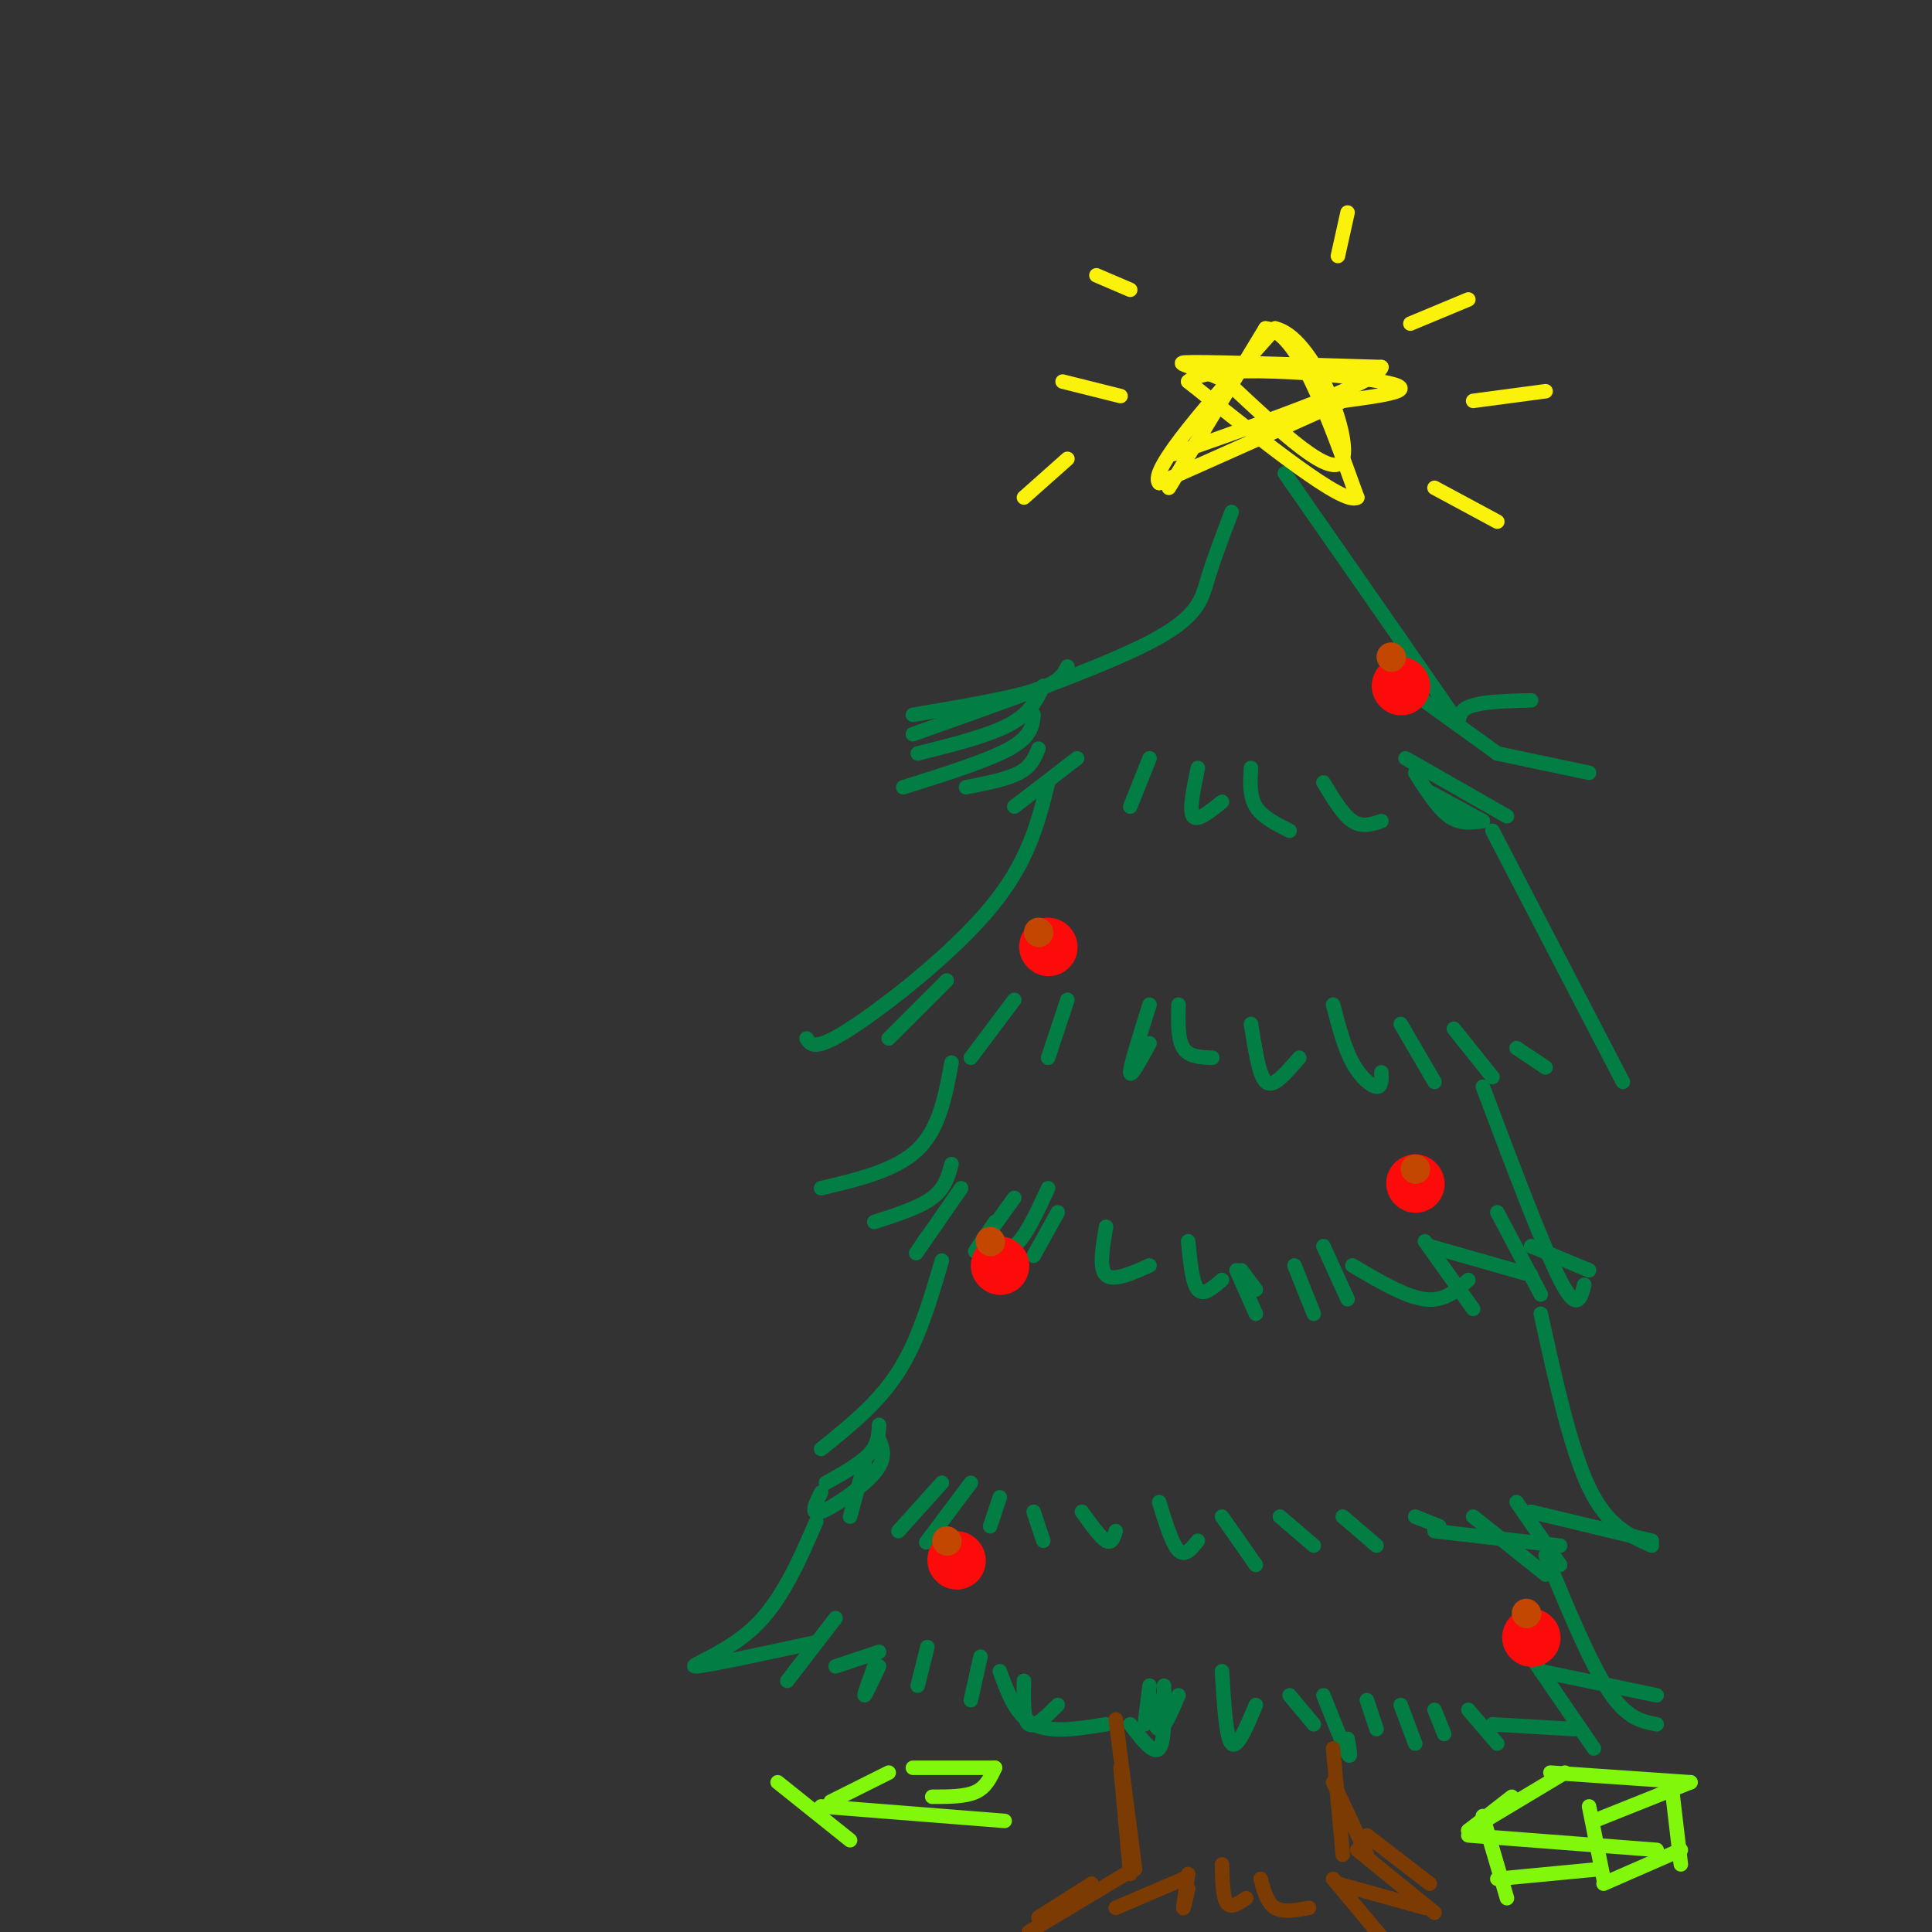 <svg viewBox='0 0 400 400' version='1.1' xmlns='http://www.w3.org/2000/svg' xmlns:xlink='http://www.w3.org/1999/xlink'><rect x="0" y="0" width="400" height="400" fill="#333333" stroke="none"/><g fill='none' stroke='#027D44' stroke-width='3' stroke-linecap='round' stroke-linejoin='round'><path d='M255,106c-1.867,4.889 -3.733,9.778 -5,14c-1.267,4.222 -1.933,7.778 -12,13c-10.067,5.222 -29.533,12.111 -49,19'/><path d='M221,138c-0.833,1.667 -1.667,3.333 -7,5c-5.333,1.667 -15.167,3.333 -25,5'/><path d='M216,142c-1.333,2.833 -2.667,5.667 -7,8c-4.333,2.333 -11.667,4.167 -19,6'/><path d='M214,148c-0.250,2.250 -0.500,4.500 -5,7c-4.500,2.500 -13.250,5.250 -22,8'/><path d='M215,155c-0.750,1.833 -1.500,3.667 -4,5c-2.500,1.333 -6.750,2.167 -11,3'/><path d='M266,98c13.267,19.044 26.533,38.089 32,46c5.467,7.911 3.133,4.689 5,3c1.867,-1.689 7.933,-1.844 14,-2'/><path d='M292,143c0.000,0.000 18.000,13.000 18,13'/><path d='M291,157c0.000,0.000 21.000,12.000 21,12'/><path d='M296,164c0.000,0.000 11.000,6.000 11,6'/><path d='M223,157c0.000,0.000 -13.000,10.000 -13,10'/><path d='M238,157c0.000,0.000 -4.000,10.000 -4,10'/><path d='M248,159c-0.917,4.417 -1.833,8.833 -1,10c0.833,1.167 3.417,-0.917 6,-3'/><path d='M259,159c-0.167,2.917 -0.333,5.833 1,8c1.333,2.167 4.167,3.583 7,5'/><path d='M274,162c2.000,3.333 4.000,6.667 6,8c2.000,1.333 4.000,0.667 6,0'/><path d='M293,160c2.333,3.667 4.667,7.333 7,9c2.333,1.667 4.667,1.333 7,1'/><path d='M310,156c0.000,0.000 19.000,4.000 19,4'/><path d='M217,162c-2.044,8.244 -4.089,16.489 -12,26c-7.911,9.511 -21.689,20.289 -29,25c-7.311,4.711 -8.156,3.356 -9,2'/><path d='M196,203c0.000,0.000 -12.000,12.000 -12,12'/><path d='M210,207c0.000,0.000 -9.000,12.000 -9,12'/><path d='M221,207c0.000,0.000 -4.000,12.000 -4,12'/><path d='M238,208c-2.000,6.333 -4.000,12.667 -4,14c0.000,1.333 2.000,-2.333 4,-6'/><path d='M244,208c-0.083,3.583 -0.167,7.167 1,9c1.167,1.833 3.583,1.917 6,2'/><path d='M259,212c0.622,3.889 1.244,7.778 2,10c0.756,2.222 1.644,2.778 3,2c1.356,-0.778 3.178,-2.889 5,-5'/><path d='M276,208c1.156,4.444 2.311,8.889 4,12c1.689,3.111 3.911,4.889 5,5c1.089,0.111 1.044,-1.444 1,-3'/><path d='M290,212c0.000,0.000 7.000,12.000 7,12'/><path d='M301,213c0.000,0.000 8.000,10.000 8,10'/><path d='M314,217c0.000,0.000 6.000,4.000 6,4'/><path d='M309,172c0.000,0.000 27.000,52.000 27,52'/><path d='M197,220c-1.250,6.833 -2.500,13.667 -7,18c-4.500,4.333 -12.250,6.167 -20,8'/><path d='M197,241c-0.667,2.500 -1.333,5.000 -4,7c-2.667,2.000 -7.333,3.500 -12,5'/><path d='M199,246c-3.917,5.667 -7.833,11.333 -9,13c-1.167,1.667 0.417,-0.667 2,-3'/><path d='M210,248c-3.667,5.083 -7.333,10.167 -8,11c-0.667,0.833 1.667,-2.583 4,-6'/><path d='M217,246c-2.083,4.500 -4.167,9.000 -6,11c-1.833,2.000 -3.417,1.500 -5,1'/><path d='M219,251c0.000,0.000 -5.000,9.000 -5,9'/><path d='M229,254c-0.750,4.333 -1.500,8.667 0,10c1.500,1.333 5.250,-0.333 9,-2'/><path d='M246,257c0.417,4.333 0.833,8.667 2,10c1.167,1.333 3.083,-0.333 5,-2'/><path d='M307,225c6.250,16.583 12.500,33.167 16,40c3.500,6.833 4.250,3.917 5,1'/><path d='M329,263c0.000,0.000 -12.000,-5.000 -12,-5'/><path d='M310,251c0.000,0.000 9.000,17.000 9,17'/><path d='M317,264c0.000,0.000 -21.000,-6.000 -21,-6'/><path d='M295,257c0.000,0.000 10.000,14.000 10,14'/><path d='M304,265c-2.500,2.250 -5.000,4.500 -9,4c-4.000,-0.500 -9.500,-3.750 -15,-7'/><path d='M274,258c0.000,0.000 5.000,11.000 5,11'/><path d='M268,262c0.000,0.000 4.000,10.000 4,10'/><path d='M256,263c0.000,0.000 4.000,9.000 4,9'/><path d='M257,263c0.000,0.000 3.000,4.000 3,4'/><path d='M195,261c-2.417,8.250 -4.833,16.500 -9,23c-4.167,6.500 -10.083,11.250 -16,16'/><path d='M182,295c-0.083,2.000 -0.167,4.000 -2,6c-1.833,2.000 -5.417,4.000 -9,6'/><path d='M182,298c0.800,1.978 1.600,3.956 -1,7c-2.600,3.044 -8.600,7.156 -11,8c-2.400,0.844 -1.200,-1.578 0,-4'/><path d='M179,303c0.000,0.000 -3.000,11.000 -3,11'/><path d='M195,307c0.000,0.000 -9.000,10.000 -9,10'/><path d='M201,307c-4.000,5.333 -8.000,10.667 -9,12c-1.000,1.333 1.000,-1.333 3,-4'/><path d='M207,310c0.000,0.000 -2.000,6.000 -2,6'/><path d='M214,313c0.000,0.000 2.000,6.000 2,6'/><path d='M224,313c1.917,2.667 3.833,5.333 5,6c1.167,0.667 1.583,-0.667 2,-2'/><path d='M240,311c1.333,4.333 2.667,8.667 4,10c1.333,1.333 2.667,-0.333 4,-2'/><path d='M253,314c0.000,0.000 7.000,10.000 7,10'/><path d='M265,314c0.000,0.000 7.000,6.000 7,6'/><path d='M278,314c0.000,0.000 7.000,6.000 7,6'/><path d='M293,314c0.000,0.000 5.000,2.000 5,2'/><path d='M305,314c0.000,0.000 15.000,12.000 15,12'/><path d='M319,272c3.083,14.000 6.167,28.000 10,36c3.833,8.000 8.417,10.000 13,12'/><path d='M342,319c0.000,0.000 -25.000,-6.000 -25,-6'/><path d='M314,311c0.000,0.000 9.000,13.000 9,13'/><path d='M323,320c0.000,0.000 -26.000,-3.000 -26,-3'/><path d='M169,315c-3.600,8.289 -7.200,16.578 -13,22c-5.800,5.422 -13.800,7.978 -12,8c1.800,0.022 13.400,-2.489 25,-5'/><path d='M173,335c0.000,0.000 -10.000,13.000 -10,13'/><path d='M173,345c0.000,0.000 9.000,-3.000 9,-3'/><path d='M181,345c-1.083,3.000 -2.167,6.000 -2,6c0.167,0.000 1.583,-3.000 3,-6'/><path d='M192,341c0.000,0.000 -2.000,8.000 -2,8'/><path d='M203,343c0.000,0.000 -2.000,9.000 -2,9'/><path d='M212,348c-0.083,4.083 -0.167,8.167 1,9c1.167,0.833 3.583,-1.583 6,-4'/><path d='M238,349c0.000,0.000 -1.000,8.000 -1,8'/><path d='M241,349c0.083,5.833 0.167,11.667 -1,13c-1.167,1.333 -3.583,-1.833 -6,-5'/><path d='M207,346c1.667,4.583 3.333,9.167 7,11c3.667,1.833 9.333,0.917 15,0'/><path d='M238,351c0.500,3.500 1.000,7.000 2,7c1.000,0.000 2.500,-3.500 4,-7'/><path d='M253,346c0.417,6.917 0.833,13.833 2,15c1.167,1.167 3.083,-3.417 5,-8'/><path d='M267,351c0.000,0.000 5.000,6.000 5,6'/><path d='M274,351c2.083,5.250 4.167,10.500 5,12c0.833,1.500 0.417,-0.750 0,-3'/><path d='M283,352c0.000,0.000 2.000,6.000 2,6'/><path d='M290,353c0.000,0.000 3.000,8.000 3,8'/><path d='M297,354c0.000,0.000 2.000,5.000 2,5'/><path d='M304,354c0.000,0.000 6.000,7.000 6,7'/><path d='M320,322c4.583,11.083 9.167,22.167 13,28c3.833,5.833 6.917,6.417 10,7'/><path d='M343,351c0.000,0.000 -24.000,-5.000 -24,-5'/><path d='M317,343c0.000,0.000 13.000,19.000 13,19'/><path d='M326,358c0.000,0.000 -17.000,-1.000 -17,-1'/></g>
<g fill='none' stroke='#7C3B02' stroke-width='3' stroke-linecap='round' stroke-linejoin='round'><path d='M231,356c0.000,0.000 4.000,31.000 4,31'/><path d='M232,366c0.000,0.000 2.000,22.000 2,22'/><path d='M233,388c0.000,0.000 -20.000,12.000 -20,12'/><path d='M226,390c0.000,0.000 -11.000,7.000 -11,7'/><path d='M245,389c0.000,0.000 -14.000,6.000 -14,6'/><path d='M246,388c-0.500,3.250 -1.000,6.500 -1,7c0.000,0.500 0.500,-1.750 1,-4'/><path d='M253,386c0.083,3.417 0.167,6.833 1,8c0.833,1.167 2.417,0.083 4,-1'/><path d='M261,389c0.667,2.500 1.333,5.000 3,6c1.667,1.000 4.333,0.500 7,0'/><path d='M276,362c0.000,0.000 2.000,22.000 2,22'/><path d='M276,369c0.000,0.000 7.000,15.000 7,15'/><path d='M283,380c0.000,0.000 13.000,10.000 13,10'/><path d='M281,383c0.000,0.000 16.000,13.000 16,13'/><path d='M295,395c0.000,0.000 -18.000,-5.000 -18,-5'/><path d='M276,389c0.000,0.000 10.000,12.000 10,12'/></g>
<g fill='none' stroke='#FBF20B' stroke-width='3' stroke-linecap='round' stroke-linejoin='round'><path d='M242,101c0.000,0.000 20.000,-33.000 20,-33'/><path d='M262,68c6.500,0.333 12.750,17.667 19,35'/><path d='M281,103c-2.667,1.833 -18.833,-11.083 -35,-24'/><path d='M246,79c3.800,-3.911 30.800,-1.689 40,0c9.200,1.689 0.600,2.844 -8,4'/><path d='M278,83c-7.667,3.500 -22.833,10.250 -38,17'/><path d='M240,100c-2.333,-2.500 10.833,-17.250 24,-32'/><path d='M264,68c7.911,1.733 15.689,22.067 14,27c-1.689,4.933 -12.844,-5.533 -24,-16'/><path d='M254,79c-7.022,-3.422 -12.578,-3.978 -7,-4c5.578,-0.022 22.289,0.489 39,1'/><path d='M286,76c-0.667,3.167 -21.833,10.583 -43,18'/><path d='M234,60c0.000,0.000 -7.000,-3.000 -7,-3'/><path d='M232,82c0.000,0.000 -12.000,-3.000 -12,-3'/><path d='M221,95c0.000,0.000 -9.000,8.000 -9,8'/><path d='M277,53c0.000,0.000 2.000,-9.000 2,-9'/><path d='M292,67c0.000,0.000 12.000,-5.000 12,-5'/><path d='M305,83c0.000,0.000 15.000,-2.000 15,-2'/><path d='M297,101c0.000,0.000 13.000,7.000 13,7'/></g>
<g fill='none' stroke='#FD0A0A' stroke-width='12' stroke-linecap='round' stroke-linejoin='round'><path d='M217,196c0.000,0.000 0.100,0.100 0.1,0.1'/><path d='M293,245c0.000,0.000 0.100,0.100 0.1,0.1'/><path d='M198,323c0.000,0.000 0.100,0.100 0.1,0.1'/><path d='M290,142c0.000,0.000 0.100,0.100 0.1,0.1'/><path d='M317,339c0.000,0.000 0.100,0.100 0.1,0.1'/><path d='M207,262c0.000,0.000 0.100,0.100 0.1,0.1'/></g>
<g fill='none' stroke='#C34701' stroke-width='6' stroke-linecap='round' stroke-linejoin='round'><path d='M196,319c0.000,0.000 0.100,0.100 0.1,0.1'/><path d='M205,257c0.000,0.000 0.100,0.100 0.1,0.1'/><path d='M215,193c0.000,0.000 0.100,0.100 0.1,0.1'/><path d='M288,136c0.000,0.000 0.100,0.100 0.1,0.1'/><path d='M293,242c0.000,0.000 0.100,0.100 0.1,0.1'/><path d='M316,334c0.000,0.000 0.100,0.100 0.1,0.1'/></g>
<g fill='none' stroke='#80F70B' stroke-width='3' stroke-linecap='round' stroke-linejoin='round'><path d='M324,367c0.000,0.000 -20.000,12.000 -20,12'/><path d='M313,372c0.000,0.000 -9.000,7.000 -9,7'/><path d='M304,380c0.000,0.000 39.000,3.000 39,3'/><path d='M321,367c0.000,0.000 29.000,2.000 29,2'/><path d='M350,369c0.000,0.000 -20.000,8.000 -20,8'/><path d='M307,376c0.000,0.000 5.000,17.000 5,17'/><path d='M329,374c0.000,0.000 3.000,15.000 3,15'/><path d='M346,369c0.000,0.000 2.000,17.000 2,17'/><path d='M348,383c0.000,0.000 -16.000,7.000 -16,7'/><path d='M310,389c0.000,0.000 21.000,-2.000 21,-2'/><path d='M184,367c0.000,0.000 -12.000,6.000 -12,6'/><path d='M170,374c0.000,0.000 38.000,3.000 38,3'/><path d='M189,366c0.000,0.000 17.000,0.000 17,0'/><path d='M206,366c-0.917,2.000 -1.833,4.000 -4,5c-2.167,1.000 -5.583,1.000 -9,1'/><path d='M161,369c0.000,0.000 15.000,12.000 15,12'/></g>
</svg>